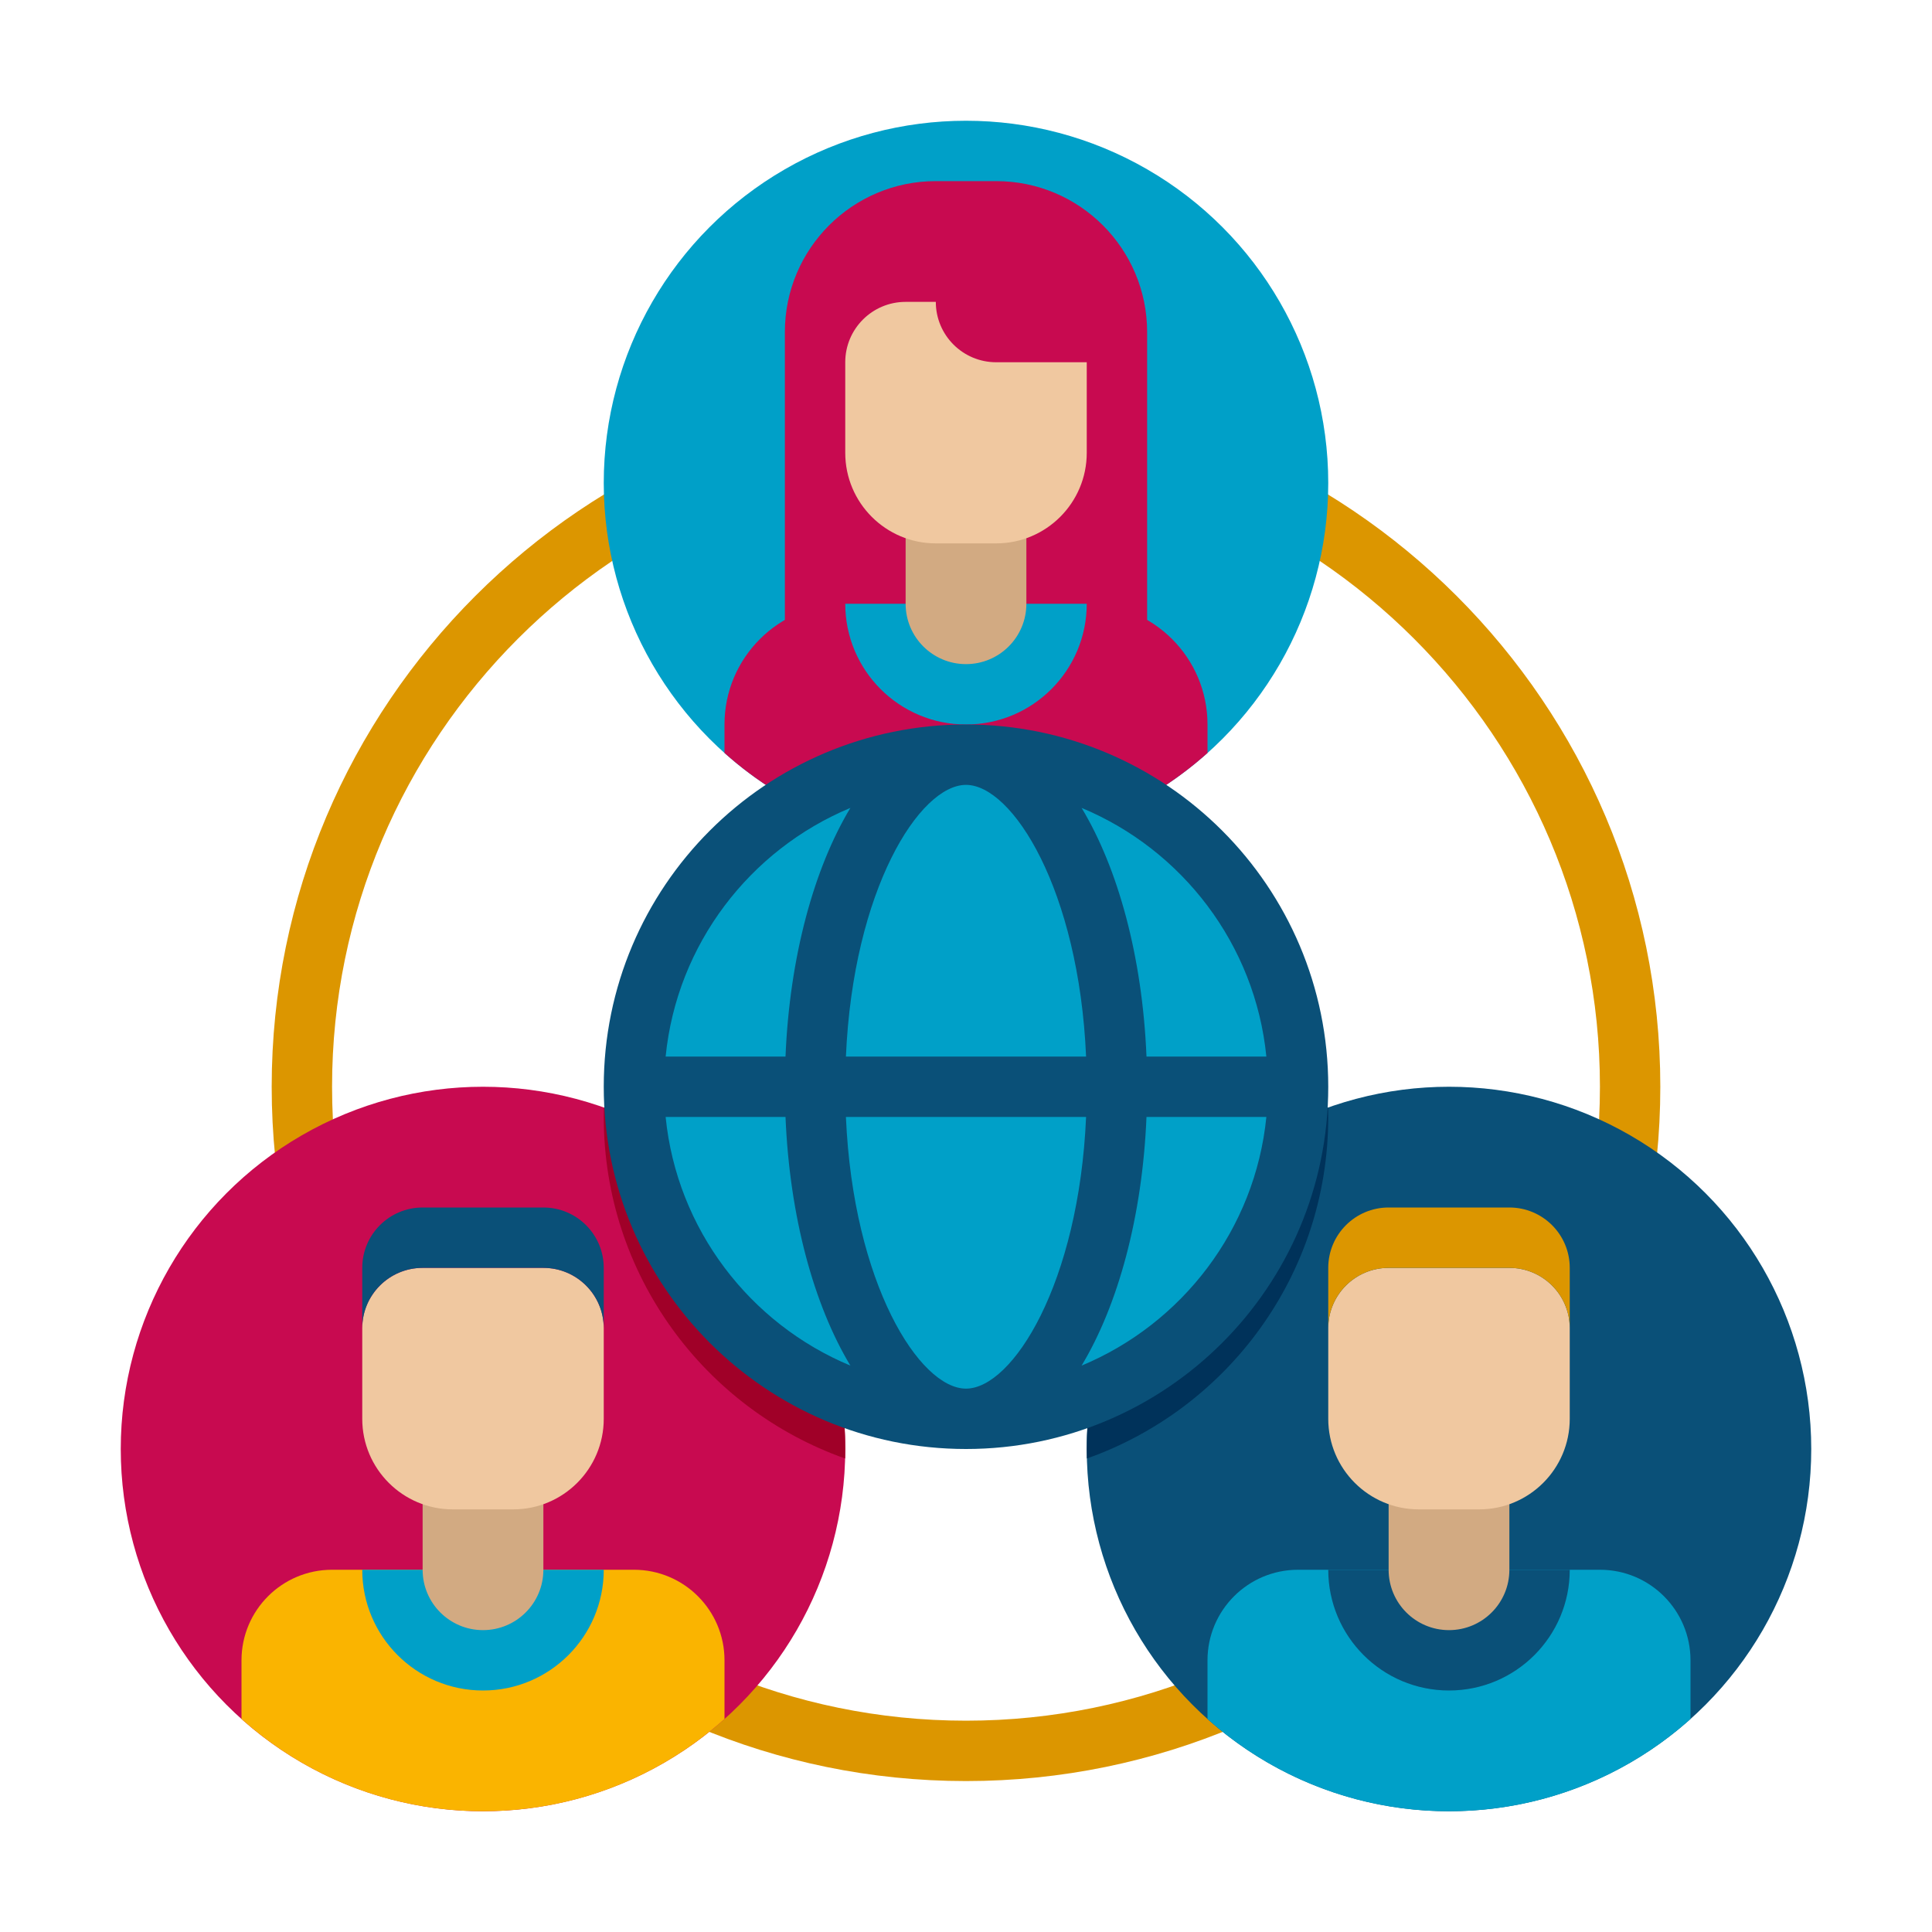 <?xml version="1.0" encoding="utf-8"?>
<!-- Generator: Adobe Illustrator 24.0.0, SVG Export Plug-In . SVG Version: 6.00 Build 0)  -->
<svg version="1.1" xmlns="http://www.w3.org/2000/svg" xmlns:xlink="http://www.w3.org/1999/xlink" x="0px" y="0px"
	 viewBox="0 0 64 64" enable-background="new 0 0 64 64" xml:space="preserve">
<g id="Captions">
</g>
<g id="Icons">
	<g>
		<g>
			<path fill="#DC9600" d="M32,59C19.318,59,9,48.683,9,36s10.318-23,23-23c12.683,0,23,10.317,23,23S44.683,59,32,59z M32,15
				c-11.58,0-21,9.421-21,21s9.42,21,21,21c11.579,0,21-9.421,21-21S43.579,15,32,15z"/>
		</g>
		<g>
			<g>
				<circle fill="#C80A50" cx="16" cy="48" r="12"/>
			</g>
			<g>
				<g>
					<path fill="#FAB400" d="M24,55c0-1.657-1.343-3-3-3H11c-1.657,0-3,1.343-3,3v1.943c2.123,1.9,4.926,3.057,8,3.057
						s5.877-1.156,8-3.057V55z"/>
				</g>
				<g>
					<path fill="#00A0C8" d="M12,52c0,2.209,1.791,4,4,4s4-1.791,4-4H12z"/>
				</g>
				<g>
					<path fill="#D2AA82" d="M16,54L16,54c-1.105,0-2-0.895-2-2v-3h4v3C18,53.105,17.105,54,16,54z"/>
				</g>
				<g>
					<path fill="#F0C8A0" d="M17,50h-2c-1.657,0-3-1.343-3-3v-3c0-1.105,0.895-2,2-2h4c1.105,0,2,0.895,2,2v3
						C20,48.657,18.657,50,17,50z"/>
				</g>
				<g>
					<path fill="#0A5078" d="M18,42h-4c-1.105,0-2,0.895-2,2v0v-2c0-1.105,0.895-2,2-2h4c1.105,0,2,0.895,2,2v2v0
						C20,42.895,19.105,42,18,42z"/>
				</g>
			</g>
		</g>
		<g>
			<g>
				<circle fill="#0A5078" cx="48" cy="48" r="12"/>
			</g>
			<g>
				<g>
					<path fill="#00A0C8" d="M56,55c0-1.657-1.343-3-3-3H43c-1.657,0-3,1.343-3,3v1.943c2.123,1.9,4.926,3.057,8,3.057
						s5.877-1.156,8-3.057V55z"/>
				</g>
				<g>
					<path fill="#0A5078" d="M44,52c0,2.209,1.791,4,4,4s4-1.791,4-4H44z"/>
				</g>
				<g>
					<path fill="#D2AA82" d="M48,54L48,54c-1.105,0-2-0.895-2-2v-3h4v3C50,53.105,49.105,54,48,54z"/>
				</g>
				<g>
					<path fill="#F0C8A0" d="M49,50h-2c-1.657,0-3-1.343-3-3v-3c0-1.105,0.895-2,2-2h4c1.105,0,2,0.895,2,2v3
						C52,48.657,50.657,50,49,50z"/>
				</g>
				<g>
					<path fill="#DC9600" d="M50,42h-4c-1.105,0-2,0.895-2,2v0v-2c0-1.105,0.895-2,2-2h4c1.105,0,2,0.895,2,2v2v0
						C52,42.895,51.105,42,50,42z"/>
				</g>
			</g>
		</g>
		<g>
			<g>
				<circle fill="#00A0C8" cx="32" cy="16" r="12"/>
			</g>
			<g>
				<g>
					<path fill="#C80A50" d="M33,6h-2c-2.761,0-5,2.239-5,5v10c0,0.552,0.448,1,1,1h10c0.552,0,1-0.448,1-1V11
						C38,8.239,35.761,6,33,6z"/>
				</g>
				<g>
					<path fill="#C80A50" d="M36,20h-8c-2.209,0-4,1.791-4,4v0.943c2.123,1.9,4.926,3.057,8,3.057s5.877-1.156,8-3.057V24
						C40,21.791,38.209,20,36,20z"/>
				</g>
				<g>
					<path fill="#00A0C8" d="M28,20c0,2.209,1.791,4,4,4s4-1.791,4-4H28z"/>
				</g>
				<g>
					<path fill="#D2AA82" d="M32,22L32,22c-1.105,0-2-0.895-2-2v-3h4v3C34,21.105,33.105,22,32,22z"/>
				</g>
				<g>
					<path fill="#F0C8A0" d="M33,18h-2c-1.657,0-3-1.343-3-3v-3c0-1.105,0.895-2,2-2h1v0c0,1.105,0.895,2,2,2h3v3
						C36,16.657,34.657,18,33,18z"/>
				</g>
			</g>
		</g>
		<g>
			<g>
				<path fill="#00325A" d="M36,48c0,0.105,0.001,0.21,0.004,0.315C40.663,46.666,44,42.223,44,37c0-0.105-0.001-0.21-0.004-0.315
					C39.337,38.334,36,42.777,36,48z"/>
			</g>
			<g>
				<path fill="#A00028" d="M20.004,36.685C20.001,36.79,20,36.895,20,37c0,5.223,3.337,9.666,7.996,11.315
					C27.999,48.21,28,48.105,28,48C28,42.777,24.663,38.334,20.004,36.685z"/>
			</g>
		</g>
		<g>
			<g>
				<circle fill="#00A0C8" cx="32" cy="36" r="11"/>
			</g>
			<path fill="#0A5078" d="M32,24c-6.627,0-12,5.373-12,12s5.373,12,12,12c6.627,0,12-5.373,12-12S38.627,24,32,24z M41.95,35
				h-3.971c-0.136-3.308-0.943-6.235-2.149-8.237C39.155,28.147,41.579,31.276,41.95,35z M32,46c-1.54,0-3.738-3.474-3.978-9h7.956
				C35.738,42.526,33.54,46,32,46z M28.022,35c0.24-5.526,2.438-9,3.978-9s3.738,3.474,3.978,9H28.022z M28.17,26.763
				c-1.205,2.002-2.012,4.929-2.149,8.237H22.05C22.421,31.276,24.845,28.147,28.17,26.763z M22.05,37h3.971
				c0.136,3.308,0.943,6.235,2.149,8.237C24.845,43.853,22.421,40.724,22.05,37z M35.83,45.237c1.205-2.002,2.012-4.929,2.149-8.237
				h3.971C41.579,40.724,39.155,43.853,35.83,45.237z"/>
		</g>
	</g>
</g>
</svg>
